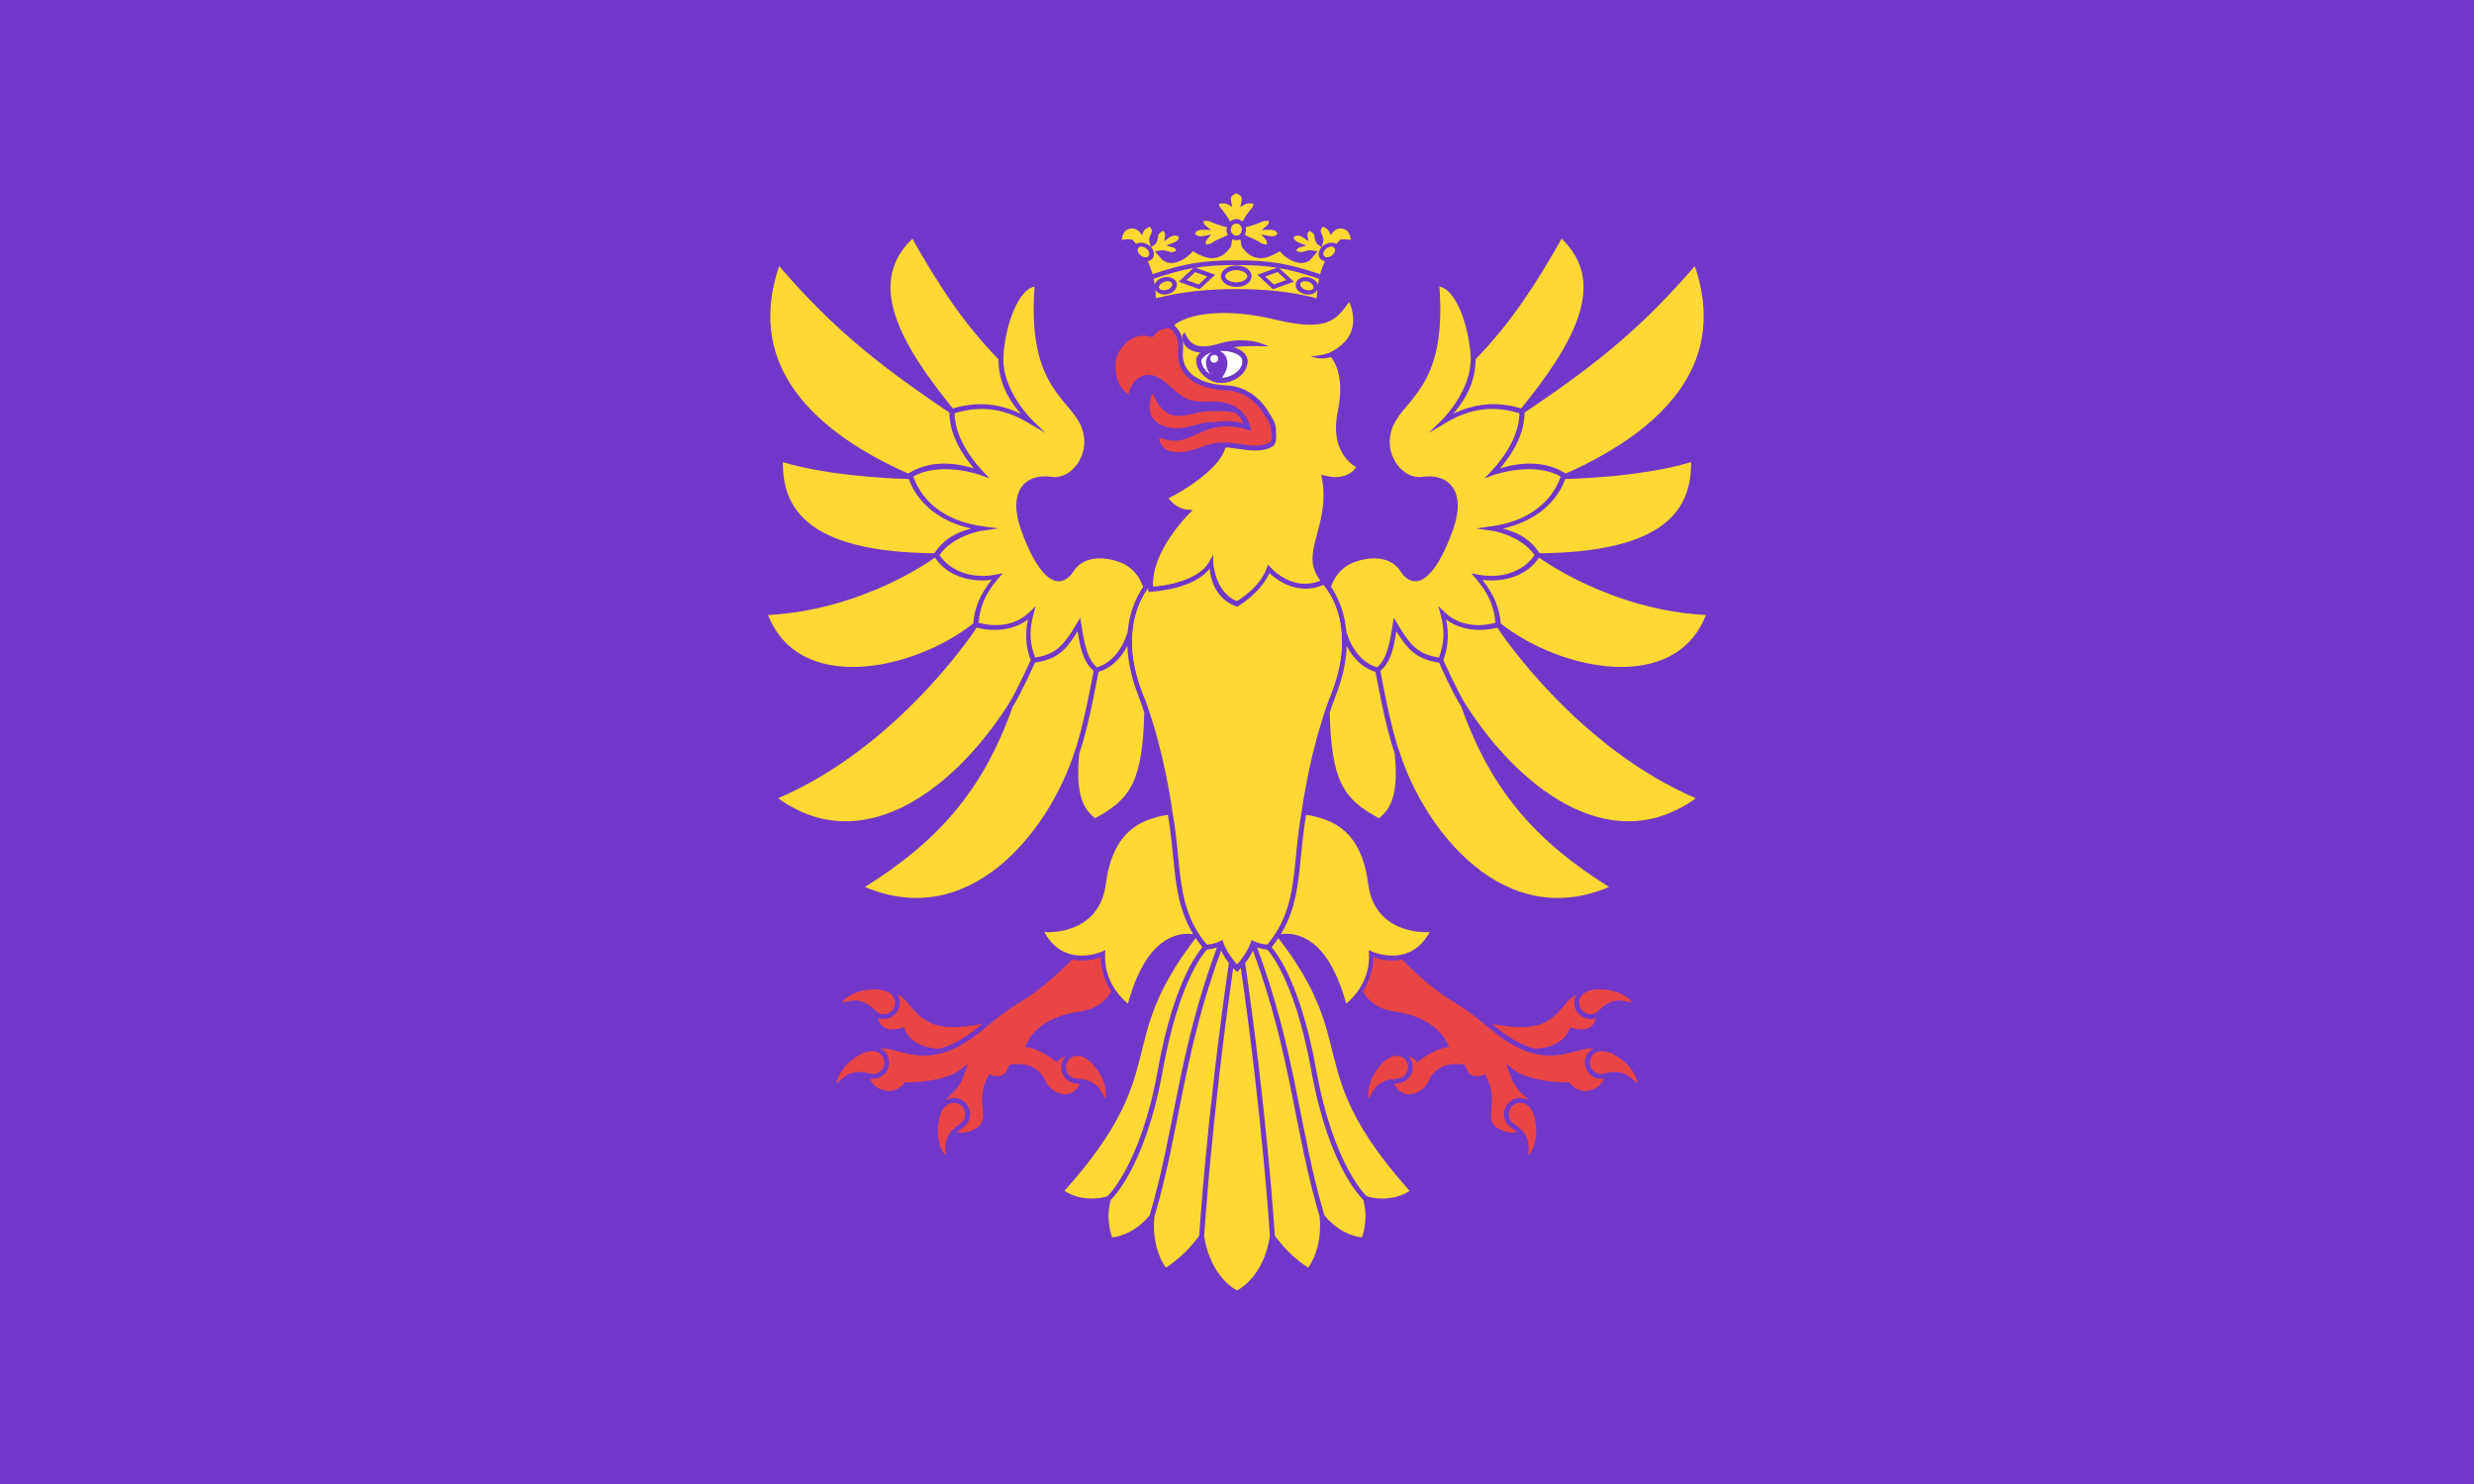 <?xml version="1.0" encoding="UTF-8" standalone="no"?>
<!-- Created with Inkscape (http://www.inkscape.org/) -->

<svg
   width="500mm"
   height="300mm"
   viewBox="0 0 500 300"
   version="1.1"
   id="svg1"
   xml:space="preserve"
   xmlns:inkscape="http://www.inkscape.org/namespaces/inkscape"
   xmlns:sodipodi="http://sodipodi.sourceforge.net/DTD/sodipodi-0.dtd"
   xmlns="http://www.w3.org/2000/svg"
   xmlns:svg="http://www.w3.org/2000/svg"><sodipodi:namedview
     id="namedview1"
     pagecolor="#ffffff"
     bordercolor="#000000"
     borderopacity="0.25"
     inkscape:showpageshadow="2"
     inkscape:pageopacity="0.0"
     inkscape:pagecheckerboard="0"
     inkscape:deskcolor="#d1d1d1"
     inkscape:document-units="mm"
     inkscape:zoom="2.0107307"
     inkscape:cx="953.6334"
     inkscape:cy="740.5268"
     inkscape:window-width="1920"
     inkscape:window-height="1002"
     inkscape:window-x="-7"
     inkscape:window-y="-7"
     inkscape:window-maximized="1"
     inkscape:current-layer="g12" /><defs
     id="defs1" /><g
     inkscape:label="Layer 1"
     inkscape:groupmode="layer"
     id="g12"
     transform="translate(-55.083,-123.346)"><rect
   style="fill:#7137c8;stroke-width:0.7;paint-order:stroke fill markers"
   id="rect1"
   width="500"
   height="300"
   x="55.083"
   y="123.346" />&#10;&#10;&#10;<g
   id="g83"
   transform="translate(1.5266113e-5,2.612)"><path
     id="path8049-7"
     style="fill:#e94545;stroke:none;stroke-width:1.001"
     d="m 277.795,310.129 c -1.302,0.048 -2.929,1.151 -3.838,2.198 -8.6e-4,8.5e-4 -0.528,0.605 -1.378,1.508 0.19,0.022 0.381,0.05 0.567,0.059 2.529,0.132 4.582,-0.778 4.582,-0.778 l 0.744,-0.333 -0.037,0.81 c -0.126,2.765 0.699,4.966 1.689,6.619 0.675,-1.653 0.921,-3.696 0.586,-6.119 -0.225,-1.631 -0.677,-2.648 -1.189,-3.226 -0.512,-0.578 -1.074,-0.763 -1.725,-0.739 z m -0.259,4.098 c -0.675,0.257 -2.216,0.78 -4.441,0.665 -0.438,-0.023 -0.892,-0.09 -1.352,-0.18 -2.336,2.393 -6.256,6.076 -10.478,8.603 -2.164,1.295 -3.802,2.543 -5.281,3.739 l -0.083,0.068 c -2.945,2.388 -5.233,4.566 -9.265,6.13 -0.555,0.215 -1.085,0.37 -1.597,0.501 -0.053,0.013 -0.095,0.002 -0.148,0.015 -2.584,0.625 -4.806,0.348 -6.733,-0.104 -1.966,-0.461 -3.649,-1.054 -5.162,-1.047 -0.022,9e-5 -0.042,0.003 -0.064,0.004 0.426,0.203 0.792,0.481 1.079,0.822 1.102,1.307 1.045,3.392 -0.461,4.645 -0.744,0.619 -1.531,0.776 -2.239,0.723 -0.143,-0.011 -0.282,-0.031 -0.421,-0.052 0.318,0.789 0.807,1.449 1.462,1.811 1.811,1.001 3.109,0.761 4.025,0.31 0.916,-0.451 1.397,-1.127 1.397,-1.127 l 0.152,-0.214 0.267,0.004 c 0,0 1.923,0.037 4.297,-0.29 2.374,-0.327 5.175,-1.042 6.854,-2.412 l 1.341,-1.095 -0.548,1.641 c -0.728,2.178 -1.42,3.174 -2.184,3.958 -0.584,0.599 -1.172,1.067 -1.89,1.922 0.554,-0.363 1.155,-0.554 1.75,-0.566 0.054,-0.001 0.107,-0.001 0.161,5.2e-4 1.712,0.051 3.232,1.483 3.165,3.439 -0.033,0.965 -0.44,1.656 -0.951,2.147 -0.511,0.491 -1.095,0.828 -1.605,1.274 -0.035,0.031 -0.068,0.067 -0.103,0.099 0.914,0.157 1.948,0.067 3.059,-0.402 1.168,-0.493 1.689,-1.032 1.958,-1.652 0.269,-0.619 0.281,-1.387 0.22,-2.315 -0.123,-1.857 -0.511,-4.315 1.093,-7.023 l 0.23,-0.39 0.413,0.191 c 0,0 0.656,0.291 1.408,0.219 0.752,-0.072 1.578,-0.415 2.115,-2.022 l 0.093,-0.275 0.284,-0.056 c 0,0 1.251,-0.253 2.725,-0.002 1.475,0.25 3.252,1.051 4.147,3.091 0.747,1.703 2.337,2.813 3.833,2.918 1.264,0.088 2.485,-0.467 3.262,-2.094 -0.442,-0.051 -0.887,-0.097 -1.34,-0.209 -0.689,-0.17 -1.388,-0.565 -1.9,-1.385 -0.874,-1.397 -0.579,-3.025 0.402,-4.044 -0.536,0.187 -1.076,0.5 -1.568,0.95 l -0.324,0.297 -0.336,-0.28 c 0,0 -2.784,-2.259 -5.377,-2.69 l -0.656,-0.111 0.287,-0.598 c 1.848,-3.861 6.018,-5.889 10.908,-6.579 2.498,-0.352 4.519,-1.504 5.829,-3.362 0.153,-0.217 0.294,-0.446 0.427,-0.683 -1.112,-1.779 -2.097,-4.101 -2.138,-6.921 z m -42.312,7.557 c -0.07,0.014 -0.132,0.017 -0.207,0.035 -0.759,0.189 -1.425,0.803 -1.877,1.643 -0.321,0.596 -0.518,1.296 -0.576,1.983 0.391,0.243 0.775,0.362 1.417,0.256 1.418,-0.233 2.131,-1.455 1.934,-2.618 -0.077,-0.453 -0.296,-0.909 -0.691,-1.299 z m 1.273,0.043 c 0.205,0.345 0.343,0.713 0.407,1.09 0.285,1.684 -0.825,3.451 -2.76,3.769 -0.585,0.096 -1.089,0.023 -1.531,-0.131 0.137,0.794 0.495,1.463 1.138,1.868 0.721,0.454 1.854,0.627 3.579,0.128 l 0.481,-0.139 0.141,0.479 c 0,0 0.234,0.839 1.224,1.779 0.981,0.932 2.691,1.928 5.689,2.092 0.463,-0.12 0.927,-0.258 1.409,-0.444 3.129,-1.214 5.143,-2.804 7.38,-4.647 -0.927,0.197 -2.033,0.397 -3.209,0.531 -2.369,0.271 -5.018,0.295 -7.089,-0.575 -2.361,-0.991 -3.656,-2.785 -4.777,-4.103 -0.56,-0.659 -1.078,-1.197 -1.621,-1.5 -0.149,-0.083 -0.302,-0.146 -0.459,-0.197 z m -4.934,11.411 c -0.095,0.098 -0.189,0.197 -0.275,0.316 -0.434,0.597 -0.719,1.46 -0.8,2.387 -0.051,0.579 -0.012,1.172 0.095,1.74 0.29,0.06 0.559,0.113 0.803,0.131 0.541,0.041 0.961,-0.026 1.522,-0.494 1.104,-0.918 1.097,-2.332 0.335,-3.235 -0.371,-0.44 -0.93,-0.777 -1.681,-0.845 z m 41.097,0.964 c -0.389,0.035 -0.737,0.158 -1.031,0.339 -1.006,0.62 -1.456,1.962 -0.695,3.178 0.387,0.619 0.764,0.813 1.291,0.943 0.402,0.099 0.914,0.143 1.471,0.219 0.004,-0.013 0.009,-0.023 0.013,-0.037 0.391,-1.337 0.404,-2.37 0.205,-3.11 -0.199,-0.741 -0.592,-1.199 -1.1,-1.47 -0.048,-0.026 -0.103,-0.041 -0.153,-0.062 z m -24.717,9.495 c -1.1,-0.033 -2.37,0.71 -2.97,2.997 0.179,0.611 0.529,1.2 1.035,1.701 0.387,0.383 0.863,0.699 1.397,0.933 0.17,-0.193 0.344,-0.371 0.52,-0.525 0.596,-0.521 1.179,-0.866 1.569,-1.241 0.391,-0.375 0.621,-0.732 0.645,-1.461 0.049,-1.433 -1.013,-2.369 -2.196,-2.405 z" /><path
     id="path36"
     style="color:#000000;fill:#e94545;fill-opacity:1;stroke:none;stroke-width:1.001;-inkscape-stroke:none"
     d="m 231.853,320.737 c -2.817,0.012 -4.684,0.927 -5.863,1.825 -0.569,0.433 -0.528,0.522 -0.791,0.843 1.129,-0.223 2.322,-0.506 3.101,-0.408 1.141,0.144 1.962,0.586 2.591,1.067 0.629,0.481 1.083,0.983 1.528,1.292 0.445,0.309 0.841,0.463 1.563,0.345 1.418,-0.233 2.131,-1.455 1.934,-2.618 -0.197,-1.163 -1.292,-2.358 -4.062,-2.346 z m -0.65,12.489 c -0.727,0.018 -1.611,0.274 -2.653,0.892 -2.422,1.436 -3.565,3.168 -4.125,4.539 -0.27,0.661 -0.189,0.717 -0.253,1.127 0.859,-0.763 1.744,-1.611 2.465,-1.92 1.056,-0.453 1.989,-0.488 2.775,-0.392 0.786,0.096 1.433,0.3 1.974,0.341 0.541,0.041 0.961,-0.026 1.522,-0.494 1.104,-0.918 1.097,-2.332 0.335,-3.235 -0.428,-0.508 -1.106,-0.881 -2.041,-0.858 z m 41.797,0.967 c -0.528,-0.025 -0.993,0.116 -1.37,0.349 -1.006,0.62 -1.456,1.962 -0.695,3.178 0.387,0.619 0.764,0.813 1.291,0.943 0.526,0.13 1.205,0.138 1.982,0.292 0.777,0.154 1.652,0.477 2.513,1.237 0.589,0.519 1.163,1.6 1.74,2.593 0.068,-0.409 0.162,-0.437 0.113,-1.149 -0.102,-1.477 -0.646,-3.479 -2.496,-5.598 -1.137,-1.302 -2.197,-1.803 -3.078,-1.844 z m -25.056,9.505 c -1.182,-0.035 -2.57,0.801 -3.102,3.513 -0.54,2.758 -0.007,4.763 0.645,6.093 0.315,0.641 0.41,0.618 0.674,0.939 0.002,-1.148 -0.043,-2.37 0.207,-3.113 0.365,-1.087 0.961,-1.804 1.556,-2.325 0.596,-0.521 1.179,-0.866 1.569,-1.241 0.391,-0.375 0.621,-0.732 0.645,-1.461 0.049,-1.433 -1.013,-2.369 -2.196,-2.405 z" /><path
     id="path44"
     style="color:#000000;fill:#ffd833;stroke-width:1.001;-inkscape-stroke:none"
     d="m 239.472,168.99 c -4.678,4.506 -5.313,9.69 -3.456,15.481 1.896,5.912 6.388,12.362 11.641,18.838 4.851,-1.471 9.282,-1.047 13.745,1.083 -1.605,-1.84 -4.566,-5.653 -4.537,-11.037 -7.349,-7.571 -12.312,-15.404 -17.394,-24.364 z m -26.92,5.534 c -3.107,9.153 -2.082,17.133 2.412,24.052 4.592,7.069 12.773,13.046 23.664,17.886 l 0.093,-0.058 c 5.224,-3.276 11.253,-1.583 13.211,-0.963 -2.555,-2.993 -5.005,-7.063 -4.955,-11.291 -15.819,-10.599 -24.347,-17.981 -34.426,-29.625 z m 51.623,4.116 c -0.711,0.18 -1.399,0.559 -2.048,1.262 -0.817,0.884 -1.559,2.145 -2.178,3.604 -1.236,2.916 -1.985,6.616 -2.091,9.653 0,1.8e-4 0,3.5e-4 0,5.2e-4 -0.135,6.512 5.601,12.242 5.601,12.242 l 2.92,2.875 -3.53,-2.09 c -4.931,-2.922 -9.534,-3.516 -14.834,-1.918 0.003,4.284 2.876,8.742 5.61,11.634 l 1.457,1.541 -1.994,-0.728 c 0,0 -7.889,-2.768 -13.429,0.347 1.891,5.424 6.92,9.05 13.67,10.009 l 3.471,0.493 -3.469,0.498 c 0,0 -5.617,0.911 -8.383,4.889 2.359,3.476 6.952,4.832 11.384,3.948 l 1.424,-0.284 -0.946,1.1 c -2.768,3.218 -3.691,5.823 -3.955,8.917 0.685,0.201 6.221,1.748 10.237,-2.11 l 1.311,-1.258 -0.48,1.75 c -0.98,3.584 -0.591,6.105 0.354,8.642 2.015,-0.309 3.467,-0.889 4.677,-1.907 1.305,-1.099 2.409,-2.706 3.734,-4.956 l 0.707,-1.202 0.22,1.376 c 0.266,1.672 0.559,3.532 1.065,5.151 0.475,1.521 1.162,2.761 2.089,3.513 2.559,-0.728 4.995,-3.112 6.222,-7.207 0.324,-3.646 1.527,-6.653 3.116,-9.039 -0.516,-1.47 -1.539,-3.332 -3.625,-4.503 -1.073,-0.602 -3.111,-1.272 -5.137,-1.269 -2.026,0.003 -4.005,0.629 -5.263,2.561 -0.815,1.25 -1.753,1.957 -2.782,2.053 -1.028,0.096 -2.013,-0.423 -2.912,-1.289 -1.8,-1.732 -3.446,-4.952 -4.875,-8.872 -1.447,-3.969 -1.309,-6.898 -0.044,-8.775 1.265,-1.877 3.601,-2.549 6.145,-2.16 4.334,0.663 8.812,-5.567 5.386,-11.349 -1.467,-2.477 -4.094,-4.582 -6.148,-8.5 -1.999,-3.813 -3.369,-9.392 -2.676,-18.642 z m -50.863,35.529 c -0.085,6.213 2.271,10.645 7.162,13.641 5.063,3.101 12.849,4.647 23.222,4.767 l 0.226,0.003 c 2.231,-3.452 5.536,-4.518 7.456,-4.986 -6.062,-1.359 -10.765,-4.852 -12.645,-10.057 l -0.006,0.029 c 0,0 -14.918,-0.25 -25.415,-3.397 z m 30.719,19.278 -0.039,0.029 c 0,0 -14.272,10.592 -33.696,11.581 1.56,3.899 4.03,6.571 7.112,8.233 3.247,1.751 7.158,2.416 11.275,2.241 8.164,-0.346 17.108,-4.011 23.097,-8.757 0.235,-3.06 1.328,-5.79 3.7,-8.821 -4.471,0.564 -9.029,-0.855 -11.449,-4.507 z m 42.443,7.222 c -1.122,1.88 -1.994,4.126 -2.37,6.776 l 0.186,0.041 c -0.091,0.407 -0.212,0.78 -0.325,1.162 -0.286,3.491 0.251,7.585 2.08,12.277 0.128,0.328 0.237,0.662 0.354,0.994 l 0.221,-20.341 c -1.5e-4,-0.003 -0.033,-0.366 -0.146,-0.908 z m -23.651,5.3 c -4.237,3.151 -9.387,1.908 -10.345,1.642 -1.041,1.58 -16.267,24.235 -40.131,34.498 8.187,5.899 16.72,5.784 24.751,1.967 8.255,-3.923 15.921,-11.766 21.749,-20.895 l 0.023,0.011 -0.021,-0.013 c 1.58,-2.443 4.449,-8.797 4.537,-8.992 -0.92,-2.406 -1.193,-5.022 -0.562,-8.217 z m 10.056,2.375 c -1.065,1.719 -2.073,3.153 -3.277,4.167 -1.393,1.173 -3.094,1.849 -5.345,2.169 -0.136,0.302 -2.837,6.336 -4.53,8.978 -6.014,16.971 -15.119,27.18 -29.844,36.384 10.608,4.463 19.782,1.73 27.042,-4.128 7.457,-6.017 12.83,-15.31 15.321,-23.197 l 0.172,0.035 -0.163,-0.06 c 1.758,-4.703 3.781,-15.96 3.849,-16.341 -1.138,-0.946 -1.883,-2.348 -2.379,-3.937 -0.413,-1.323 -0.621,-2.721 -0.845,-4.071 z m 10.044,2.954 c -1.437,2.81 -3.546,4.602 -5.84,5.269 -0.079,0.447 -2.023,11.417 -3.861,16.392 -0.48,4.666 -0.154,7.581 0.541,9.531 0.641,1.798 1.594,2.778 2.619,3.666 3.581,-1.931 6.024,-3.796 7.592,-7.006 1.504,-3.079 2.224,-7.562 2.364,-14.425 -0.382,-1.148 -0.78,-2.296 -1.225,-3.436 -1.427,-3.661 -2.084,-6.993 -2.19,-9.99 z" /><path
     id="path4669-5"
     style="fill:#e94545;stroke:none;stroke-width:1.001"
     d="m 332.384,310.129 c -0.651,-0.024 -1.214,0.161 -1.726,0.739 -0.512,0.578 -0.963,1.595 -1.189,3.226 -0.335,2.423 -0.09,4.466 0.586,6.119 0.989,-1.653 1.815,-3.854 1.689,-6.619 l -0.037,-0.81 0.744,0.333 c 0,0 2.052,0.91 4.582,0.778 0.186,-0.01 0.378,-0.037 0.568,-0.059 -0.85,-0.903 -1.377,-1.507 -1.378,-1.508 -0.909,-1.047 -2.536,-2.15 -3.838,-2.198 z m 0.26,4.098 c -0.04,2.82 -1.027,5.142 -2.139,6.922 0.133,0.237 0.274,0.466 0.427,0.683 1.309,1.859 3.331,3.01 5.829,3.362 4.89,0.69 9.06,2.718 10.908,6.579 l 0.287,0.598 -0.656,0.111 c -2.593,0.431 -5.377,2.69 -5.377,2.69 l -0.337,0.28 -0.324,-0.297 c -0.492,-0.45 -1.033,-0.763 -1.569,-0.95 0.981,1.019 1.276,2.647 0.402,4.044 -0.513,0.819 -1.211,1.215 -1.9,1.385 -0.453,0.112 -0.898,0.158 -1.34,0.209 0.776,1.628 1.998,2.183 3.262,2.094 1.496,-0.104 3.087,-1.214 3.834,-2.918 0.895,-2.04 2.672,-2.841 4.147,-3.091 1.475,-0.25 2.725,0.002 2.725,0.002 l 0.285,0.056 0.093,0.275 c 0.537,1.607 1.363,1.95 2.115,2.022 0.752,0.072 1.408,-0.219 1.408,-0.219 l 0.413,-0.191 0.23,0.39 c 1.604,2.708 1.217,5.166 1.093,7.023 -0.062,0.929 -0.05,1.696 0.22,2.315 0.269,0.619 0.79,1.159 1.958,1.652 1.111,0.469 2.146,0.559 3.059,0.402 -0.035,-0.032 -0.067,-0.068 -0.103,-0.099 -0.51,-0.446 -1.094,-0.783 -1.605,-1.274 -0.511,-0.491 -0.918,-1.181 -0.951,-2.147 -0.067,-1.955 1.454,-3.387 3.165,-3.439 0.053,-0.002 0.107,-0.002 0.161,-5.2e-4 0.595,0.013 1.195,0.203 1.749,0.566 -0.718,-0.854 -1.306,-1.322 -1.889,-1.921 -0.764,-0.784 -1.456,-1.78 -2.184,-3.958 l -0.547,-1.641 1.341,1.095 c 1.679,1.37 4.481,2.085 6.854,2.412 2.374,0.327 4.297,0.29 4.297,0.29 l 0.267,-0.004 0.152,0.214 c 0,0 0.482,0.676 1.398,1.127 0.916,0.451 2.214,0.691 4.025,-0.31 0.655,-0.362 1.145,-1.022 1.463,-1.811 -0.139,0.021 -0.278,0.041 -0.421,0.052 -0.708,0.053 -1.495,-0.104 -2.239,-0.723 -1.506,-1.253 -1.564,-3.338 -0.462,-4.645 0.287,-0.34 0.653,-0.618 1.079,-0.822 -0.022,-6.8e-4 -0.042,-0.004 -0.064,-0.004 -1.513,-0.007 -3.195,0.586 -5.161,1.047 -1.927,0.452 -4.149,0.729 -6.733,0.104 -0.053,-0.013 -0.095,-0.001 -0.148,-0.015 -0.512,-0.131 -1.043,-0.286 -1.597,-0.501 -4.031,-1.564 -6.319,-3.742 -9.265,-6.13 h -5.1e-4 l -0.082,-0.068 c -1.479,-1.196 -3.117,-2.444 -5.281,-3.739 -4.222,-2.527 -8.142,-6.209 -10.478,-8.603 -0.46,0.09 -0.914,0.157 -1.351,0.18 -2.225,0.116 -3.766,-0.408 -4.441,-0.665 z m 42.311,7.557 c -0.395,0.389 -0.614,0.845 -0.691,1.299 -0.197,1.163 0.516,2.386 1.934,2.618 0.642,0.105 1.026,-0.013 1.417,-0.256 -0.058,-0.687 -0.255,-1.387 -0.576,-1.983 -0.452,-0.84 -1.119,-1.454 -1.878,-1.643 -0.074,-0.018 -0.136,-0.022 -0.206,-0.035 z m -1.273,0.043 c -0.157,0.052 -0.31,0.115 -0.459,0.198 -0.543,0.303 -1.061,0.841 -1.622,1.5 -1.121,1.319 -2.416,3.112 -4.777,4.103 -2.071,0.87 -4.72,0.845 -7.089,0.575 -1.176,-0.134 -2.282,-0.334 -3.209,-0.531 2.236,1.844 4.25,3.433 7.379,4.647 0.481,0.187 0.947,0.325 1.409,0.444 2.998,-0.164 4.708,-1.16 5.689,-2.092 0.99,-0.94 1.224,-1.779 1.224,-1.779 l 0.141,-0.479 0.48,0.139 c 1.725,0.499 2.859,0.326 3.58,-0.128 0.643,-0.405 1.001,-1.074 1.138,-1.868 -0.443,0.155 -0.946,0.227 -1.531,0.131 -1.935,-0.318 -3.045,-2.085 -2.76,-3.769 0.064,-0.378 0.202,-0.746 0.407,-1.091 z m 4.934,11.412 c -0.75,0.068 -1.31,0.405 -1.681,0.845 -0.761,0.903 -0.769,2.317 0.335,3.235 0.561,0.467 0.981,0.534 1.522,0.494 0.244,-0.018 0.513,-0.071 0.803,-0.131 0.107,-0.568 0.146,-1.161 0.096,-1.74 -0.081,-0.927 -0.366,-1.79 -0.8,-2.387 -0.086,-0.118 -0.18,-0.218 -0.275,-0.316 z m -41.097,0.964 c -0.051,0.022 -0.106,0.037 -0.153,0.062 -0.508,0.271 -0.901,0.729 -1.1,1.47 -0.199,0.741 -0.187,1.774 0.204,3.11 0.004,0.013 0.009,0.024 0.013,0.037 0.556,-0.076 1.068,-0.12 1.471,-0.219 0.526,-0.13 0.904,-0.325 1.291,-0.943 0.761,-1.216 0.31,-2.558 -0.696,-3.178 -0.294,-0.181 -0.642,-0.304 -1.03,-0.339 z m 24.716,9.495 c -1.182,0.035 -2.244,0.972 -2.195,2.405 0.025,0.729 0.254,1.086 0.645,1.461 0.391,0.375 0.974,0.72 1.57,1.241 0.176,0.154 0.35,0.332 0.52,0.525 0.534,-0.234 1.009,-0.55 1.396,-0.933 0.506,-0.501 0.855,-1.09 1.035,-1.702 -0.6,-2.286 -1.87,-3.029 -2.97,-2.996 z" /><path
     id="path46"
     style="color:#000000;fill:#e94545;fill-opacity:1;stroke:none;stroke-width:1.001;-inkscape-stroke:none"
     d="m 378.326,320.737 c -2.771,-0.012 -3.865,1.182 -4.062,2.346 -0.197,1.163 0.516,2.386 1.934,2.618 0.721,0.118 1.117,-0.036 1.563,-0.345 0.445,-0.309 0.899,-0.811 1.528,-1.292 0.629,-0.481 1.451,-0.922 2.591,-1.067 0.779,-0.099 1.972,0.184 3.101,0.408 -0.263,-0.321 -0.223,-0.41 -0.791,-0.843 -1.179,-0.899 -3.046,-1.813 -5.864,-1.825 z m 0.651,12.489 c -0.935,-0.022 -1.613,0.35 -2.041,0.858 -0.761,0.903 -0.769,2.317 0.335,3.235 0.561,0.467 0.981,0.534 1.522,0.494 0.541,-0.041 1.188,-0.244 1.974,-0.341 0.786,-0.096 1.719,-0.061 2.775,0.392 0.722,0.309 1.606,1.157 2.465,1.92 -0.064,-0.41 0.016,-0.466 -0.253,-1.127 -0.559,-1.371 -1.704,-3.103 -4.125,-4.539 -1.042,-0.618 -1.925,-0.874 -2.652,-0.892 z m -41.797,0.967 c -0.881,0.041 -1.941,0.542 -3.078,1.844 -1.85,2.119 -2.394,4.121 -2.496,5.598 -0.049,0.712 0.045,0.74 0.113,1.149 0.577,-0.993 1.151,-2.074 1.74,-2.593 0.861,-0.759 1.736,-1.083 2.514,-1.237 0.777,-0.154 1.455,-0.162 1.981,-0.292 0.526,-0.13 0.904,-0.325 1.291,-0.943 0.761,-1.216 0.31,-2.558 -0.696,-3.178 -0.377,-0.233 -0.841,-0.373 -1.369,-0.349 z m 25.055,9.505 c -1.182,0.035 -2.244,0.972 -2.195,2.405 0.025,0.729 0.254,1.086 0.645,1.461 0.391,0.375 0.974,0.72 1.57,1.241 0.596,0.521 1.191,1.238 1.556,2.325 0.25,0.743 0.205,1.965 0.207,3.113 0.264,-0.321 0.36,-0.298 0.674,-0.939 0.652,-1.33 1.185,-3.335 0.645,-6.093 -0.531,-2.712 -1.92,-3.548 -3.102,-3.513 z" /><path
     id="path54"
     style="color:#000000;fill:#ffd833;stroke-width:1.001;-inkscape-stroke:none"
     d="m 370.693,168.99 c -5.082,8.96 -10.045,16.793 -17.394,24.364 0.029,5.384 -2.932,9.198 -4.537,11.037 4.463,-2.13 8.895,-2.554 13.745,-1.083 5.253,-6.476 9.745,-12.926 11.641,-18.838 1.857,-5.791 1.222,-10.975 -3.456,-15.481 z m 26.92,5.534 c -10.079,11.644 -18.607,19.026 -34.426,29.625 0.05,4.228 -2.4,8.298 -4.955,11.291 1.958,-0.62 7.987,-2.313 13.211,0.963 l 0.093,0.058 c 10.891,-4.839 19.073,-10.817 23.664,-17.886 4.494,-6.919 5.52,-14.899 2.412,-24.052 z m -51.623,4.116 c 0.693,9.25 -0.677,14.829 -2.676,18.642 -2.054,3.918 -4.681,6.022 -6.148,8.5 -3.425,5.782 1.052,12.012 5.386,11.349 2.544,-0.389 4.88,0.283 6.145,2.16 1.265,1.877 1.403,4.806 -0.044,8.775 -1.429,3.92 -3.075,7.14 -4.875,8.872 -0.9,0.866 -1.884,1.385 -2.912,1.289 -1.028,-0.096 -1.967,-0.803 -2.782,-2.053 -1.259,-1.932 -3.237,-2.558 -5.263,-2.561 -2.026,-0.003 -4.064,0.667 -5.137,1.269 -2.062,1.157 -3.086,2.991 -3.608,4.452 1.605,2.403 2.799,5.468 3.117,9.152 1.233,4.057 3.659,6.42 6.205,7.144 0.927,-0.752 1.614,-1.992 2.088,-3.513 0.505,-1.619 0.799,-3.479 1.065,-5.151 l 0.22,-1.376 0.707,1.202 c 1.325,2.25 2.429,3.857 3.734,4.956 1.209,1.018 2.662,1.598 4.677,1.907 0.945,-2.537 1.334,-5.059 0.354,-8.642 l -0.48,-1.75 1.312,1.258 c 4.016,3.858 9.551,2.311 10.236,2.11 -0.264,-3.094 -1.188,-5.699 -3.955,-8.917 l -0.946,-1.1 1.424,0.284 c 4.433,0.884 9.025,-0.472 11.384,-3.948 -2.766,-3.977 -8.383,-4.889 -8.383,-4.889 l -3.469,-0.498 3.471,-0.493 c 6.75,-0.958 11.779,-4.584 13.67,-10.009 -5.54,-3.115 -13.429,-0.347 -13.429,-0.347 l -1.994,0.728 1.457,-1.541 c 2.734,-2.892 5.607,-7.35 5.61,-11.634 -5.3,-1.598 -9.903,-1.004 -14.834,1.918 l -3.53,2.09 2.92,-2.875 c 0,0 5.736,-5.73 5.601,-12.242 v -5.2e-4 c -0.107,-3.037 -0.855,-6.737 -2.091,-9.653 -0.619,-1.459 -1.361,-2.72 -2.178,-3.604 -0.649,-0.703 -1.337,-1.082 -2.048,-1.262 z m 50.863,35.529 c -10.497,3.147 -25.415,3.397 -25.415,3.397 l -0.006,-0.029 c -1.88,5.205 -6.583,8.698 -12.645,10.057 1.921,0.469 5.225,1.535 7.456,4.986 l 0.226,-0.003 c 10.372,-0.119 18.159,-1.665 23.222,-4.767 4.892,-2.996 7.247,-7.428 7.162,-13.641 z m -30.719,19.278 c -2.42,3.652 -6.978,5.071 -11.449,4.507 2.372,3.031 3.465,5.76 3.7,8.821 5.989,4.745 14.933,8.411 23.097,8.757 4.117,0.174 8.027,-0.49 11.275,-2.241 3.082,-1.662 5.552,-4.334 7.112,-8.233 -19.423,-0.989 -33.696,-11.581 -33.696,-11.581 z m -42.429,7.164 c -0.123,0.574 -0.16,0.963 -0.16,0.966 l 0.222,20.376 c 0.127,-0.342 0.234,-0.689 0.366,-1.029 1.819,-4.665 2.359,-8.737 2.084,-12.215 -0.12,-0.4 -0.246,-0.794 -0.342,-1.223 l 0.199,-0.044 c -0.378,-2.663 -1.239,-4.946 -2.37,-6.831 z m 23.638,5.358 c 0.631,3.195 0.358,5.811 -0.562,8.217 0.088,0.195 2.957,6.549 4.537,8.992 l -0.02,0.012 0.021,-0.01 c 5.828,9.13 13.494,16.972 21.749,20.895 8.031,3.817 16.564,3.931 24.751,-1.967 -23.865,-10.263 -39.09,-32.918 -40.131,-34.498 -0.957,0.265 -6.108,1.508 -10.345,-1.642 z m -10.056,2.375 c -0.224,1.35 -0.432,2.747 -0.845,4.071 -0.496,1.588 -1.241,2.99 -2.379,3.937 0.068,0.38 2.091,11.637 3.849,16.341 l -0.163,0.06 0.172,-0.035 c 2.491,7.887 7.865,17.18 15.322,23.197 7.26,5.858 16.433,8.591 27.042,4.128 -14.725,-9.204 -23.83,-19.412 -29.844,-36.384 -1.694,-2.642 -4.395,-8.676 -4.53,-8.978 -2.251,-0.32 -3.952,-0.996 -5.345,-2.169 -1.204,-1.014 -2.211,-2.448 -3.277,-4.167 z m -10.03,2.98 c -0.108,2.99 -0.766,6.314 -2.189,9.964 -0.447,1.146 -0.849,2.306 -1.238,3.461 0.141,6.848 0.861,11.325 2.363,14.4 1.568,3.21 4.011,5.076 7.592,7.006 1.025,-0.888 1.978,-1.868 2.619,-3.666 0.695,-1.949 1.02,-4.865 0.541,-9.531 -1.838,-4.975 -3.782,-15.945 -3.861,-16.392 -2.287,-0.665 -4.39,-2.448 -5.827,-5.243 z" /><path
     id="path56"
     style="color:#000000;fill:#ffd833;stroke:none;stroke-width:1.001;-inkscape-stroke:none"
     d="m 305.09,231.177 c -1.485,0 -2.995,0.236 -4.468,0.619 -1.474,0.383 -2.911,0.913 -4.251,1.503 -1.787,0.786 -3.402,1.679 -4.698,2.469 -1.944,1.185 -3.174,2.139 -3.199,2.158 -0.118,0.129 -0.227,0.28 -0.343,0.414 -0.01,0.314 -0.01,0.627 0.011,0.936 0.422,-0.026 2.076,-0.102 4.446,-0.727 2.652,-0.7 5.566,-2.003 6.803,-4.204 l 0.868,-1.546 0.07,1.769 c 0,0 0.319,5.812 4.705,7.663 0.393,-0.229 4.578,-2.7 6.03,-6.633 l 0.292,-0.792 0.555,0.635 c 0,0 1.163,1.329 3.076,2.306 1.779,0.909 4.158,1.435 6.873,0.371 -0.052,-0.058 -0.098,-0.131 -0.15,-0.188 -0.037,-0.029 -3.424,-2.658 -7.894,-4.627 -0.894,-0.394 -1.831,-0.761 -2.794,-1.076 -0.962,-0.315 -1.95,-0.577 -2.945,-0.76 -0.995,-0.183 -1.996,-0.288 -2.986,-0.288 z m -5.527,4.528 c -1.635,2.019 -4.303,3.174 -6.722,3.812 -2.767,0.73 -5.183,0.842 -5.183,0.842 l -0.463,0.022 -0.059,-0.458 c -0.012,-0.089 -0.016,-0.179 -0.025,-0.268 -0.238,0.341 -0.478,0.678 -0.697,1.049 v 5.2e-4 c -1.031,1.744 -1.838,3.818 -2.242,6.219 v 5.2e-4 c -0.405,2.4 -0.407,5.126 0.17,8.172 v 5.2e-4 c 0.231,1.218 0.555,2.488 0.982,3.809 0.214,0.66 0.454,1.333 0.721,2.019 0.545,1.397 1.047,2.817 1.508,4.231 6.1e-4,0.002 9.5e-4,0.004 0.002,0.006 0.15,0.46 0.27,0.909 0.411,1.367 0.295,0.956 0.598,1.917 0.857,2.852 6.2e-4,0.002 0.001,0.005 0.002,0.007 0.066,0.237 0.114,0.455 0.178,0.689 0.307,1.135 0.602,2.262 0.857,3.33 2.4e-4,0.001 7.9e-4,0.002 0.001,0.003 0.017,0.071 0.029,0.132 0.045,0.203 0.288,1.214 0.546,2.375 0.77,3.455 3e-4,10e-4 7.3e-4,0.003 0.001,0.005 0.044,0.21 0.054,0.312 0.096,0.517 0.411,2.027 0.738,3.819 0.936,5.053 0.218,1.352 0.316,2.122 0.319,2.141 3e-5,2.3e-4 0.004,0.026 0.004,0.026 2.6e-4,10e-4 2.6e-4,0.003 5.1e-4,0.004 1.011,5.562 1.138,10.447 1.843,14.868 0.692,4.343 1.948,8.227 5.097,11.996 0.171,-0.003 1.187,0.002 2.679,-0.675 l 0.542,-0.245 0.151,0.575 c 0,0 0.677,2.098 2.744,4.372 2.068,-2.275 2.746,-4.372 2.746,-4.372 l 0.15,-0.575 0.542,0.245 c 1.492,0.676 2.51,0.672 2.681,0.675 3.149,-3.768 4.403,-7.653 5.095,-11.996 0.705,-4.421 0.834,-9.305 1.844,-14.865 l 5.1e-4,-0.003 5.2e-4,-0.005 c 0,0 0.004,-0.026 0.004,-0.026 0.002,-0.019 0.101,-0.79 0.319,-2.142 0.198,-1.23 0.523,-3.019 0.932,-5.037 0.043,-0.213 0.054,-0.318 0.1,-0.537 0.224,-1.08 0.483,-2.241 0.77,-3.455 0.017,-0.072 0.029,-0.134 0.046,-0.206 0.254,-1.062 0.547,-2.182 0.852,-3.31 0.066,-0.244 0.116,-0.47 0.184,-0.716 0.259,-0.935 0.562,-1.895 0.857,-2.852 0.141,-0.458 0.261,-0.907 0.411,-1.367 0.462,-1.416 0.964,-2.838 1.509,-4.237 0.535,-1.371 0.959,-2.691 1.286,-3.96 v -5.2e-4 c 0.326,-1.269 0.555,-2.487 0.696,-3.654 v -5.2e-4 c 0.353,-2.917 0.161,-5.513 -0.396,-7.783 -0.223,-0.908 -0.505,-1.763 -0.834,-2.566 -0.165,-0.402 -0.341,-0.79 -0.528,-1.165 -0.187,-0.375 -0.384,-0.737 -0.59,-1.086 -0.206,-0.349 -0.421,-0.684 -0.643,-1.007 -0.182,-0.264 -0.388,-0.48 -0.58,-0.727 -3.147,1.36 -5.995,0.691 -8.016,-0.341 -1.526,-0.78 -2.404,-1.584 -2.885,-2.064 -1.913,4.19 -6.354,6.702 -6.354,6.702 l -0.203,0.113 -0.219,-0.083 c -4.502,-1.691 -5.149,-6.09 -5.305,-7.597 z m -8.448,49.752 c -10e-4,1.6e-4 -0.002,3.5e-4 -0.003,5.1e-4 -0.745,0.113 -1.472,0.258 -2.178,0.439 -0.089,0.023 -0.171,0.056 -0.259,0.081 -0.99,0.27 -1.941,0.606 -2.828,1.056 -0.007,0.003 -0.013,0.007 -0.02,0.011 -0.305,0.156 -0.604,0.323 -0.895,0.504 -0.119,0.074 -0.231,0.159 -0.347,0.237 -0.182,0.122 -0.366,0.24 -0.542,0.374 -0.293,0.224 -0.579,0.462 -0.855,0.718 -0.568,0.529 -1.1,1.131 -1.587,1.82 -0.488,0.688 -0.932,1.462 -1.327,2.333 -0.197,0.436 -0.382,0.895 -0.553,1.381 -0.172,0.486 -0.329,0.997 -0.473,1.536 -0.288,1.077 -0.52,2.264 -0.689,3.571 -0.089,0.686 -0.22,1.324 -0.387,1.919 v 5.2e-4 c -0.167,0.595 -0.371,1.146 -0.606,1.656 v 5.2e-4 c -0.234,0.51 -0.5,0.979 -0.79,1.41 v 5.2e-4 c -0.29,0.431 -0.605,0.824 -0.939,1.183 -0.334,0.358 -0.687,0.682 -1.054,0.973 -1.1,0.874 -2.32,1.459 -3.505,1.836 -0.583,0.185 -1.133,0.323 -1.646,0.424 -1.025,0.202 -1.9,0.258 -2.593,0.26 -0.346,10e-4 -0.647,-0.011 -0.898,-0.026 0.492,0.886 1.029,1.618 1.594,2.22 0.565,0.601 1.159,1.071 1.765,1.435 1.211,0.727 2.471,1.025 3.646,1.086 1.265,0.066 2.41,-0.129 3.239,-0.34 0.829,-0.211 1.343,-0.439 1.343,-0.439 l 0.744,-0.333 -0.037,0.81 c -0.034,0.739 -1.4e-4,1.44 0.086,2.102 0.259,1.985 0.993,3.616 1.804,4.879 1.08,1.683 2.297,2.711 2.708,3.044 0.553,-2.015 1.178,-3.801 1.865,-5.363 0.229,-0.521 0.464,-1.016 0.706,-1.488 0.484,-0.943 0.993,-1.787 1.524,-2.534 0.266,-0.373 0.537,-0.722 0.813,-1.047 0.276,-0.325 0.557,-0.626 0.842,-0.903 0.299,-0.29 0.602,-0.555 0.91,-0.797 0.155,-0.122 0.312,-0.222 0.468,-0.332 0.15,-0.106 0.299,-0.222 0.45,-0.317 0.211,-0.133 0.425,-0.241 0.638,-0.353 0.101,-0.053 0.201,-0.117 0.302,-0.165 0.258,-0.124 0.517,-0.224 0.776,-0.319 0.054,-0.02 0.107,-0.047 0.161,-0.065 0.298,-0.103 0.597,-0.183 0.896,-0.25 0.015,-0.003 0.03,-0.009 0.044,-0.012 0.315,-0.068 0.629,-0.115 0.942,-0.144 0.628,-0.058 1.251,-0.039 1.86,0.052 -1.887,-3.099 -2.801,-6.325 -3.346,-9.742 -0.699,-4.384 -0.852,-9.101 -1.77,-14.382 z m 27.948,0 c -0.918,5.281 -1.072,9.998 -1.77,14.382 -0.544,3.416 -1.457,6.642 -3.343,9.742 8.5e-4,-1.2e-4 0.002,1.3e-4 0.003,0 0.609,-0.09 1.229,-0.11 1.857,-0.052 3.4e-4,3e-5 6.9e-4,-3e-5 10e-4,0 0.003,2.7e-4 0.006,0.001 0.009,0.002 0.309,0.029 0.619,0.075 0.929,0.142 0.026,0.006 0.052,0.015 0.077,0.021 0.289,0.065 0.578,0.142 0.867,0.242 0.049,0.017 0.099,0.042 0.148,0.059 0.264,0.096 0.527,0.199 0.789,0.325 0.111,0.053 0.22,0.122 0.33,0.18 0.202,0.107 0.406,0.209 0.606,0.335 0.181,0.113 0.358,0.249 0.536,0.378 0.129,0.092 0.259,0.173 0.386,0.273 0.307,0.242 0.611,0.507 0.909,0.797 0.857,0.831 1.672,1.878 2.434,3.144 0.254,0.422 0.503,0.868 0.745,1.339 v 5.1e-4 c 0.242,0.471 0.478,0.967 0.706,1.487 0.229,0.521 0.451,1.066 0.666,1.637 0.215,0.571 0.423,1.166 0.623,1.786 0.2,0.621 0.392,1.267 0.577,1.938 0.206,-0.167 0.613,-0.508 1.104,-1.017 0.245,-0.255 0.511,-0.551 0.783,-0.889 0.545,-0.677 1.114,-1.519 1.59,-2.523 0.238,-0.502 0.453,-1.044 0.63,-1.626 v -5.2e-4 c 0.177,-0.582 0.316,-1.204 0.402,-1.865 v -5.2e-4 c 0.043,-0.331 0.073,-0.671 0.088,-1.021 0.015,-0.35 0.015,-0.71 -0.002,-1.08 l -0.037,-0.81 0.744,0.333 c 0,0 0.513,0.228 1.343,0.439 0.829,0.211 1.974,0.405 3.239,0.34 1.176,-0.061 2.435,-0.36 3.646,-1.086 0.606,-0.363 1.199,-0.834 1.765,-1.435 0.283,-0.301 0.558,-0.634 0.825,-1.003 0.266,-0.369 0.524,-0.773 0.77,-1.216 -0.251,0.014 -0.552,0.027 -0.899,0.026 -0.347,-10e-4 -0.739,-0.016 -1.173,-0.055 -0.867,-0.079 -1.9,-0.258 -3.066,-0.628 -1.185,-0.377 -2.405,-0.962 -3.505,-1.836 -0.367,-0.291 -0.72,-0.615 -1.054,-0.973 -0.334,-0.358 -0.649,-0.751 -0.939,-1.183 v -5.2e-4 c -0.29,-0.431 -0.555,-0.9 -0.79,-1.41 v -5.2e-4 c -0.234,-0.51 -0.438,-1.061 -0.606,-1.656 v -5.2e-4 c -0.167,-0.595 -0.298,-1.234 -0.387,-1.919 -0.085,-0.654 -0.185,-1.277 -0.3,-1.872 -0.115,-0.595 -0.245,-1.16 -0.389,-1.699 -0.144,-0.539 -0.302,-1.05 -0.473,-1.536 -0.171,-0.486 -0.356,-0.945 -0.553,-1.381 -0.394,-0.871 -0.838,-1.645 -1.326,-2.333 -0.244,-0.344 -0.498,-0.667 -0.763,-0.969 -0.265,-0.303 -0.54,-0.586 -0.824,-0.85 -0.275,-0.256 -0.561,-0.494 -0.855,-0.718 -0.185,-0.141 -0.379,-0.266 -0.572,-0.394 -0.105,-0.071 -0.207,-0.148 -0.315,-0.215 -0.294,-0.182 -0.594,-0.351 -0.902,-0.508 -0.005,-0.002 -0.009,-0.005 -0.013,-0.008 -4.8e-4,-2.4e-4 -0.001,-2.7e-4 -0.002,-5.2e-4 -0.891,-0.452 -1.847,-0.789 -2.841,-1.06 -0.084,-0.023 -0.162,-0.056 -0.247,-0.077 -0.706,-0.181 -1.434,-0.326 -2.18,-0.439 -7.1e-4,-10e-5 -10e-4,-4e-4 -0.002,-5.1e-4 z m -22.326,24.913 -0.02,0.026 c -3.171,4.125 -5.302,7.623 -6.823,10.754 v 5.2e-4 c -0.507,1.044 -0.946,2.046 -1.333,3.018 l -5.2e-4,5.2e-4 c -0.774,1.944 -1.34,3.765 -1.825,5.539 -0.485,1.774 -0.889,3.503 -1.338,5.262 -0.443,1.736 -0.935,3.501 -1.594,5.363 -0.659,1.862 -1.484,3.819 -2.593,5.939 -1.109,2.12 -2.501,4.403 -4.295,6.913 -0.897,1.255 -1.894,2.567 -3.006,3.945 -1.112,1.378 -2.338,2.821 -3.694,4.338 0.444,0.319 0.993,0.613 1.619,0.857 0.626,0.244 1.329,0.438 2.083,0.555 0.422,0.065 0.853,0.108 1.286,0.13 0.404,0.019 0.808,0.015 1.207,-0.006 0.024,-10e-4 0.049,9e-4 0.073,-5.2e-4 3.5e-4,-2e-5 6.9e-4,2e-5 0.001,0 0.849,-0.052 1.672,-0.199 2.406,-0.452 0.187,-0.174 1.7,-1.633 3.701,-5.336 2.134,-3.949 4.72,-10.352 6.48,-20.131 1.775,-9.863 4.086,-16.145 5.967,-19.972 1.375,-2.799 2.53,-4.286 3.06,-4.896 -0.504,-0.61 -0.946,-1.227 -1.36,-1.846 z m 16.705,0.002 c -0.414,0.619 -0.856,1.235 -1.36,1.845 0.53,0.61 1.685,2.098 3.059,4.896 1.88,3.827 4.192,10.109 5.967,19.972 1.76,9.779 4.346,16.181 6.48,20.131 2.001,3.704 3.515,5.163 3.701,5.337 0.003,10e-4 0.006,0.002 0.009,0.003 0.732,0.251 1.551,0.397 2.398,0.449 3.5e-4,2e-5 7e-4,-2e-5 10e-4,0 0.024,0.001 0.048,-7.6e-4 0.071,5.2e-4 0.4,0.022 0.805,0.026 1.21,0.006 0.433,-0.021 0.864,-0.064 1.286,-0.13 1.509,-0.234 2.813,-0.776 3.702,-1.414 -6.78,-7.583 -10.324,-13.325 -12.462,-18.261 -0.855,-1.974 -1.485,-3.819 -2.007,-5.601 -0.261,-0.891 -0.495,-1.766 -0.716,-2.634 -0.898,-3.519 -1.615,-6.913 -3.163,-10.801 l -5.1e-4,-5.2e-4 c -0.216,-0.543 -0.493,-1.122 -0.744,-1.685 -0.199,-0.446 -0.365,-0.873 -0.589,-1.334 -1.521,-3.131 -3.653,-6.628 -6.823,-10.754 z m -12.403,1.879 c -0.916,0.295 -1.677,0.413 -2.043,0.457 -0.255,0.257 -1.43,1.531 -3.058,4.846 -1.832,3.73 -4.119,9.919 -5.881,19.706 -1.777,9.872 -4.396,16.382 -6.584,20.431 -1.983,3.671 -3.573,5.275 -3.867,5.558 -3.2e-4,0.001 -2e-4,0.002 -5.2e-4,0.003 -1.113,3.617 0.021,7.034 0.227,7.623 0.576,-0.06 1.127,-0.176 1.651,-0.331 0.058,-0.017 0.108,-0.044 0.165,-0.062 0.462,-0.147 0.91,-0.314 1.326,-0.512 0.027,-0.013 0.049,-0.029 0.075,-0.041 1.365,-0.663 2.467,-1.54 3.226,-2.259 0.242,-0.229 0.442,-0.437 0.613,-0.621 0.288,-0.316 0.499,-0.574 0.53,-0.614 3.5e-4,-4.6e-4 0.005,-0.006 0.005,-0.006 5.085,-16.995 5.648,-32.651 13.615,-54.178 z m 8.101,0 c 7.967,21.526 8.53,37.181 13.615,54.175 0.027,0.036 0.242,0.3 0.536,0.623 0.17,0.183 0.369,0.39 0.609,0.617 0.002,0.002 0.003,0.003 0.005,0.005 0.515,0.488 1.186,1.05 1.99,1.568 0.395,0.254 0.824,0.497 1.281,0.716 0.009,0.004 0.016,0.009 0.025,0.013 0.42,0.2 0.872,0.37 1.34,0.517 0.054,0.017 0.1,0.043 0.155,0.059 0.524,0.155 1.075,0.271 1.652,0.331 0.206,-0.589 1.339,-4.008 0.225,-7.626 -0.293,-0.282 -1.885,-1.887 -3.869,-5.558 -2.188,-4.05 -4.808,-10.559 -6.584,-20.431 -1.761,-9.787 -4.047,-15.976 -5.879,-19.706 -1.629,-3.315 -2.804,-4.59 -3.058,-4.846 -0.367,-0.044 -1.128,-0.162 -2.043,-0.456 z m -0.842,0.621 c -0.278,0.635 -0.757,1.527 -1.563,2.558 4.487,30.889 5.968,54.68 5.992,55.082 3.6e-4,5.5e-4 0.004,0.006 0.005,0.006 0.035,0.054 0.218,0.312 0.422,0.588 0.233,0.31 0.606,0.759 1.001,1.22 0.119,0.14 0.19,0.239 0.325,0.389 0.561,0.625 1.246,1.327 2.048,2.041 0.018,0.016 0.034,0.032 0.052,0.049 0.352,0.312 0.738,0.624 1.134,0.934 0.082,0.064 0.152,0.128 0.236,0.191 0.479,0.365 0.987,0.723 1.524,1.065 0.403,-0.544 2.832,-3.992 2.331,-10.141 -0.003,-0.042 -4.2e-4,-0.078 -0.004,-0.12 v -5.1e-4 c -5.111,-17.069 -5.68,-32.602 -13.503,-53.861 z m -6.418,10e-4 c -7.823,21.261 -8.391,36.794 -13.503,53.865 -3.2e-4,0.004 -2e-4,0.007 -5.2e-4,0.01 -0.338,3.887 0.497,6.705 1.27,8.405 0.154,0.339 0.306,0.634 0.445,0.884 3.2e-4,5.8e-4 7.1e-4,10e-4 0.001,0.002 0.28,0.5 0.51,0.821 0.611,0.958 0.539,-0.343 1.048,-0.701 1.528,-1.066 0.073,-0.055 0.135,-0.112 0.206,-0.167 0.406,-0.317 0.799,-0.636 1.16,-0.955 0.024,-0.021 0.045,-0.042 0.069,-0.064 0.397,-0.354 0.769,-0.705 1.107,-1.045 0.34,-0.341 0.645,-0.669 0.924,-0.98 0.138,-0.155 0.213,-0.258 0.335,-0.401 0.39,-0.456 0.761,-0.901 0.992,-1.209 0.205,-0.278 0.392,-0.542 0.427,-0.595 0.024,-0.394 1.505,-24.19 5.993,-55.084 -0.806,-1.031 -1.286,-1.923 -1.564,-2.558 z m 2.436,3.569 c -4.402,30.561 -5.86,54.038 -5.87,54.213 v 5.2e-4 c 0.005,0.03 0.012,0.056 0.017,0.085 0.175,1.062 0.406,2.032 0.684,2.909 0.006,0.019 0.013,0.036 0.02,0.056 0.281,0.878 0.603,1.669 0.951,2.376 0.047,0.096 0.098,0.178 0.146,0.27 0.134,0.259 0.268,0.518 0.407,0.754 0.026,0.044 0.053,0.081 0.08,0.125 0.163,0.271 0.328,0.533 0.496,0.775 5.5e-4,7.9e-4 10e-4,0.002 0.002,0.003 0.39,0.561 0.787,1.047 1.173,1.464 1.368,1.481 2.413,1.996 2.671,2.117 0.258,-0.121 1.301,-0.637 2.669,-2.117 0.385,-0.417 0.782,-0.902 1.172,-1.463 4.2e-4,-6.1e-4 6.2e-4,-10e-4 10e-4,-0.002 0.194,-0.28 0.387,-0.579 0.576,-0.899 0.566,-0.96 1.095,-2.102 1.523,-3.454 0.285,-0.902 0.525,-1.897 0.701,-2.994 -0.01,-0.162 -1.468,-23.647 -5.87,-54.216 -0.139,0.149 -0.266,0.295 -0.419,0.446 l -0.352,0.353 -0.354,-0.353 c -0.153,-0.152 -0.281,-0.299 -0.42,-0.448 z" /><path
     id="path23887"
     style="fill:#ffd833;fill-opacity:1;stroke:none;stroke-width:1.001;stroke-linecap:butt;stroke-linejoin:miter;stroke-miterlimit:4;stroke-dasharray:none;stroke-opacity:1"
     d="m 327.74,181.781 c -1.149,1.588 -2.174,3.087 -4.051,3.913 -2.149,0.945 -5.272,0.99 -10.804,-0.337 h -0.002 c -10.766,-2.601 -17.747,-0.999 -20.347,0.979 -0.091,0.216 -1.218,2.921 -1.163,5.915 0.029,1.558 0.385,3.133 1.355,4.426 0.97,1.293 2.564,2.341 5.215,2.807 5.515,0.969 9.196,2.012 11.438,3.524 1.121,0.756 1.886,1.651 2.266,2.7 0.38,1.049 0.372,2.223 0.06,3.516 l -0.083,0.342 -8.697,0.956 c -0.504,2.945 -3.443,5.623 -6.311,7.677 -2.725,1.952 -4.914,3.019 -5.39,3.258 0.432,0.552 1.755,2.13 3.834,2.298 l 1.084,0.086 -0.771,0.765 c 0,0 -2.05,2.04 -3.985,4.98 -1.839,2.795 -3.471,6.378 -3.247,9.692 0.422,-0.026 2.076,-0.102 4.446,-0.727 2.652,-0.7 5.566,-2.003 6.803,-4.204 l 0.868,-1.546 0.07,1.769 c 0,0 0.319,5.812 4.705,7.663 0.393,-0.229 4.578,-2.7 6.03,-6.633 l 0.292,-0.792 0.555,0.635 c 0,0 1.163,1.329 3.076,2.306 1.792,0.916 4.192,1.447 6.933,0.351 -0.958,-1.288 -1.484,-2.598 -1.559,-3.934 -0.086,-1.542 0.269,-3.096 0.706,-4.752 0.873,-3.312 2.091,-7.044 1.184,-11.954 l -0.145,-0.775 0.765,0.201 c 2.497,0.659 4.121,0.11 5.165,-0.575 0.797,-0.523 0.96,-0.889 1.123,-1.141 -0.558,-0.313 -1.401,-0.869 -2.301,-2.09 -1.309,-1.775 -2.346,-4.694 -1.418,-9.097 0.888,-4.213 0.464,-7.04 -0.154,-8.807 -0.446,-1.275 -0.962,-1.963 -1.219,-2.256 -0.83,0.255 -2.436,0.552 -4.144,-0.205 1.552,0.041 3.015,-0.375 3.841,-0.667 l 0.241,-0.124 c 3.887,-1.999 4.654,-4.638 4.556,-6.863 -0.068,-1.546 -0.504,-2.615 -0.819,-3.278 z m -25.676,8.881 c 0.139,1.1e-4 0.278,0.004 0.417,0.01 1.108,0.05 2.179,0.294 3.037,0.74 0.858,0.446 1.54,1.136 1.648,2.055 0.198,1.678 -0.97,3.137 -2.487,3.945 -1.517,0.808 -3.468,1.033 -5.061,0.139 -1.498,-0.841 -2.218,-1.894 -2.532,-2.745 -0.313,-0.851 -0.226,-1.538 -0.226,-1.538 l 0.012,-0.079 0.032,-0.069 c 0.451,-0.949 1.322,-1.587 2.322,-1.971 0.875,-0.336 1.862,-0.489 2.838,-0.488 z m 10e-4,1.001 c -0.87,4.7e-4 -1.747,0.14 -2.479,0.421 -0.809,0.311 -1.398,0.797 -1.718,1.417 -0.008,0.068 -0.057,0.375 0.159,0.96 0.238,0.645 0.77,1.482 2.08,2.217 1.216,0.683 2.833,0.524 4.1,-0.151 1.267,-0.675 2.098,-1.8 1.963,-2.945 -0.058,-0.492 -0.432,-0.93 -1.114,-1.284 -0.682,-0.355 -1.632,-0.583 -2.619,-0.627 -0.123,-0.006 -0.248,-0.008 -0.372,-0.008 z" /><path
     id="path58"
     style="color:#000000;fill:#ffffff;stroke-width:1.001;stroke-miterlimit:4;stroke-dasharray:none;-inkscape-stroke:none"
     d="m 302.065,191.663 c -0.87,4.7e-4 -1.747,0.14 -2.479,0.421 -0.809,0.311 -1.398,0.797 -1.718,1.417 -0.008,0.068 -0.057,0.375 0.159,0.96 0.238,0.645 0.77,1.482 2.08,2.217 1.216,0.683 2.833,0.524 4.1,-0.151 1.267,-0.675 2.098,-1.8 1.963,-2.945 -0.058,-0.492 -0.432,-0.93 -1.114,-1.284 -0.682,-0.355 -1.632,-0.583 -2.619,-0.627 -0.123,-0.006 -0.248,-0.008 -0.372,-0.008 z" /><path
     id="path8099-8"
     style="fill:#7137c8;fill-opacity:1;stroke-width:1.001;stroke-miterlimit:4;stroke-dasharray:none"
     d="m 303.14,193.944 c 0.163,2.162 -1.865,4.077 -1.865,4.077 0,0 -2.293,-1.591 -2.456,-3.753 -0.163,-2.162 2.1,-2.8 2.1,-2.8 0,0 2.058,0.315 2.221,2.477 z" /><path
     style="color:#000000;fill:#7137c8;fill-opacity:1;stroke-width:1.001;stroke-miterlimit:4;stroke-dasharray:none;-inkscape-stroke:none"
     d="m 302.481,190.671 c 1.109,0.05 2.179,0.294 3.037,0.74 0.858,0.446 1.54,1.136 1.648,2.055 0.198,1.678 -0.97,3.137 -2.487,3.945 -1.517,0.808 -3.468,1.033 -5.061,0.139 -1.498,-0.841 -2.218,-1.894 -2.531,-2.745 -0.313,-0.851 -0.227,-1.539 -0.227,-1.539 l 0.012,-0.078 0.032,-0.069 c 0.451,-0.949 1.322,-1.587 2.322,-1.971 1,-0.384 2.146,-0.529 3.255,-0.478 z m -0.044,1 c -0.988,-0.045 -2.014,0.091 -2.851,0.413 -0.809,0.311 -1.398,0.797 -1.718,1.417 -0.008,0.068 -0.057,0.375 0.159,0.96 0.238,0.645 0.77,1.481 2.08,2.217 1.216,0.683 2.833,0.524 4.1,-0.151 1.267,-0.675 2.098,-1.8 1.963,-2.945 -0.058,-0.492 -0.432,-0.93 -1.114,-1.284 -0.682,-0.355 -1.632,-0.583 -2.619,-0.628 z"
     id="path59" /><path
     style="color:#000000;fill:#7137c8;fill-opacity:1;stroke-width:1.001;stroke-miterlimit:4;stroke-dasharray:none"
     d="m 295.774,189.909 c 0.789,0.795 2.552,1.266 5.605,0.316 3.634,-1.13 7.29,-0.864 10.062,0.535 -2.92,-0.054 -6.333,-0.293 -9.665,0.743 v -3e-5 c -3.36,1.045 -5.823,0.489 -6.955,-0.653 -1.132,-1.142 -0.955,-2.776 -0.292,-2.862 0,0 0.456,1.124 1.245,1.92 z"
     id="path8101-0" /><ellipse
     style="fill:#ffffff;stroke-width:1.001;stroke-miterlimit:4;stroke-dasharray:none"
     id="ellipse8103-9"
     cx="285.191"
     cy="215.309"
     transform="matrix(0.997,-0.075,0.075,0.997,0,0)"
     rx="0.8"
     ry="0.796" /><path
     id="path60"
     style="color:#000000;fill:#e94545;fill-opacity:1;stroke-width:1.001;stroke-miterlimit:4;stroke-dasharray:none;-inkscape-stroke:none"
     d="m 288.044,200.234 c -2.005,4.699 0.969,6.986 4.668,7.046 3.055,0.049 5.366,-1.483 8.11,-1.19 2.574,-0.481 4.563,0.006 5.544,0.296 -0.142,-0.411 -0.134,-0.669 -0.691,-1.346 -0.228,-0.277 -0.499,-0.554 -0.821,-0.812 -0.68,-0.208 -1.529,-0.352 -2.59,-0.39 -5.598,-0.202 -5.451,0.813 -9.012,0.986 -3.562,0.173 -5.208,-4.59 -5.208,-4.59 z m 15.391,6.703 c 0.12,0.065 0.241,0.134 0.364,0.208 l 1.676,0.017 c -0.573,-0.107 -1.258,-0.201 -2.04,-0.225 z" /><path
     style="fill:#e94545;stroke-width:1.001;stroke-miterlimit:4;stroke-dasharray:none"
     d="m 312.715,209.178 c 0,-4.706 -3.095,-9.776 -9.616,-10.02 -6.521,-0.244 -9.852,-3.268 -9.439,-7.47 0.412,-4.202 -2.215,-5.105 -2.215,-5.105 -1.453,-0.025 -2.636,0.501 -3.635,1.732 -3.239,-0.873 -5.516,0.922 -6.942,3.181 -1.758,2.786 -0.721,8.409 2.509,9.797 0.214,-2.182 2.656,-6.48 6.909,-2.881 4.182,3.539 4.236,4.141 10.134,4.013 5.898,-0.128 6.853,4.679 6.853,4.679 0,0 -4.079,-1.556 -8.376,0.043 -4.297,1.599 -5.615,3.311 -10.224,1.353 -0.031,4.071 3.837,5.31 9.534,3.018 5.697,-2.293 14.509,2.366 14.509,-2.339 z"
     id="path8115-4"
     sodipodi:nodetypes="sscccscsscscsss" /><g
     id="g82"
     style="fill:#ffd833;fill-opacity:1"
     transform="matrix(1.225,0,0,1.225,-68.784,-40.836)"><path
       id="path62"
       style="color:#000000;fill:#ffd833;fill-opacity:1;stroke-width:0.751;stroke-miterlimit:4;stroke-dasharray:none;-inkscape-stroke:none"
       d="m 305.066,163.786 c -0.369,0.178 -0.658,0.36 -0.77,0.537 -0.127,0.208 -0.141,0.436 -0.057,0.866 l 0.165,0.865 -0.688,-0.418 c -0.439,-0.263 -0.957,-0.184 -1.487,-0.119 0.054,0.252 0.075,0.534 0.275,0.716 0.245,0.224 0.523,0.605 0.826,1.044 0.303,0.439 0.575,0.89 0.716,1.163 l 0.007,0.015 c 0.283,-0.252 0.646,-0.403 1.041,-0.403 0.389,0 0.743,0.146 1.019,0.392 l 0.002,-0.005 c 0.135,-0.273 0.413,-0.725 0.716,-1.163 0.303,-0.438 0.582,-0.821 0.826,-1.044 0.204,-0.182 0.219,-0.462 0.275,-0.716 -0.532,-0.065 -1.047,-0.145 -1.487,0.119 l -0.688,0.418 0.165,-0.865 c 0.087,-0.43 0.07,-0.659 -0.056,-0.866 -0.11,-0.181 -0.41,-0.355 -0.798,-0.537 z m 5.079,4.554 c -0.314,-0.004 -0.604,0.02 -0.81,0.131 -0.259,0.139 -0.734,0.329 -1.266,0.507 -0.531,0.178 -1.077,0.327 -1.377,0.388 l -0.047,0.005 c 0.029,0.132 0.045,0.27 0.045,0.412 0,0.324 -0.08,0.629 -0.22,0.891 l 0.084,0.033 c 0.255,0.103 0.748,0.334 1.239,0.567 0.49,0.234 0.925,0.417 1.184,0.626 0.241,0.194 0.665,0.303 1.101,0.358 0.028,-0.1 0.059,-0.217 0.057,-0.298 -0.004,-0.168 -0.025,-0.306 -0.193,-0.507 l -0.716,-0.865 1.046,0.209 c 0.507,0.108 0.881,0.118 1.156,0.03 0.182,-0.057 0.317,-0.238 0.468,-0.388 -0.116,-0.168 -0.221,-0.361 -0.384,-0.448 -0.249,-0.132 -0.609,-0.194 -1.129,-0.179 l -1.101,0.03 0.881,-0.746 c 0.204,-0.171 0.261,-0.312 0.303,-0.477 0.014,-0.071 -2.9e-4,-0.179 0,-0.269 -0.107,-0.005 -0.215,-0.01 -0.319,-0.011 z m -10.13,5.1e-4 c -0.104,0.001 -0.211,0.006 -0.319,0.011 0,0.09 -0.014,0.198 0,0.269 0.035,0.166 0.094,0.307 0.303,0.477 l 0.908,0.746 -1.129,-0.03 c -0.52,-0.015 -0.88,0.047 -1.129,0.179 -0.165,0.087 -0.273,0.28 -0.386,0.448 0.151,0.15 0.286,0.33 0.468,0.388 0.273,0.086 0.649,0.078 1.156,-0.03 l 1.046,-0.209 -0.716,0.865 c -0.165,0.201 -0.19,0.339 -0.193,0.507 0,0.08 0.043,0.199 0.057,0.298 0.434,-0.055 0.86,-0.164 1.101,-0.358 0.259,-0.209 0.693,-0.393 1.184,-0.626 0.49,-0.234 0.984,-0.465 1.239,-0.567 l 0.092,-0.036 c -0.143,-0.261 -0.225,-0.565 -0.225,-0.888 0,-0.142 0.016,-0.28 0.046,-0.412 l -0.049,-0.005 c -0.302,-0.06 -0.845,-0.21 -1.377,-0.388 -0.53,-0.178 -1.007,-0.368 -1.266,-0.507 -0.206,-0.11 -0.496,-0.134 -0.81,-0.13 z m 5.079,0.488 c -0.281,0 -0.534,0.131 -0.701,0.343 l 0.149,0.313 -0.3,-0.033 c -0.035,0.103 -0.056,0.214 -0.056,0.331 -6e-4,0.233 0.076,0.448 0.202,0.617 l 0.206,-0.081 -0.043,0.25 c 0.152,0.124 0.339,0.198 0.543,0.198 0.195,0 0.371,-0.068 0.515,-0.183 l -0.045,-0.266 0.217,0.085 c 0.122,-0.17 0.195,-0.386 0.195,-0.621 0,-0.118 -0.019,-0.229 -0.053,-0.332 l -0.304,0.034 0.153,-0.322 c -0.16,-0.206 -0.4,-0.334 -0.677,-0.334 z m 14.237,0.445 c -0.182,0.266 -0.358,0.523 -0.33,0.776 0.011,0.076 0.121,0.388 0.248,0.686 0.123,0.298 0.278,0.63 0.165,1.044 l -0.237,0.883 c 7.7e-4,-8.1e-4 0.001,-0.002 0.002,-0.003 0.634,-0.667 1.693,-0.944 2.415,-0.522 0.18,-0.211 0.368,-0.42 0.565,-0.627 l 0.113,-0.119 h 0.141 c 0.578,-0.028 1.066,0.018 1.569,0.09 -0.077,-0.708 -0.322,-1.383 -0.881,-1.671 -0.687,-0.353 -1.506,-0.308 -2.092,0.418 l -0.385,0.477 -0.22,-0.567 c -0.158,-0.418 -0.582,-0.634 -1.074,-0.865 z m -28.505,0.029 c -0.472,0.226 -0.92,0.429 -1.074,0.836 l -0.22,0.567 -0.384,-0.477 c -0.586,-0.725 -1.406,-0.771 -2.092,-0.418 -0.56,0.287 -0.811,0.962 -0.881,1.671 0.502,-0.072 0.99,-0.119 1.569,-0.09 h 0.141 l 0.113,0.119 c 0.198,0.208 0.387,0.418 0.568,0.63 0.716,-0.426 1.769,-0.158 2.408,0.5 l -0.23,-0.86 c -0.116,-0.415 0.038,-0.746 0.165,-1.044 0.121,-0.287 0.234,-0.569 0.248,-0.656 0.031,-0.252 -0.158,-0.518 -0.33,-0.776 z m 2.176,0.686 c -0.361,0.203 -0.672,0.419 -0.771,0.656 -0.028,0.065 -0.07,0.318 -0.113,0.597 -0.042,0.278 -0.124,0.623 -0.384,0.895 v 0.03 l -0.717,0.519 c 0.63,0.687 0.689,1.635 -0.023,2.111 -0.163,0.109 -0.344,0.179 -0.534,0.213 0.327,0.676 0.596,1.38 0.803,2.124 5.015,-1.676 8.078,-2.28 13.831,-2.28 h 5.2e-4 c 5.758,6e-5 8.794,0.605 13.817,2.285 0.204,-0.746 0.47,-1.45 0.795,-2.126 -0.188,-0.035 -0.367,-0.105 -0.529,-0.212 -0.711,-0.476 -0.654,-1.421 -0.027,-2.108 l -0.726,-0.526 v -0.03 c -0.258,-0.272 -0.343,-0.617 -0.385,-0.895 -0.042,-0.278 -0.085,-0.531 -0.113,-0.597 -0.106,-0.238 -0.41,-0.453 -0.771,-0.656 -0.096,0.103 -0.192,0.208 -0.248,0.298 -0.09,0.156 -0.127,0.295 -0.085,0.507 l 0.165,0.925 -0.716,-0.537 c -0.386,-0.276 -0.701,-0.392 -0.991,-0.418 -0.216,-0.019 -0.462,0.077 -0.716,0.179 0.014,0.176 0.028,0.356 0.113,0.477 0.134,0.181 0.389,0.391 0.853,0.567 l 1.129,0.418 -1.156,0.328 c -0.338,0.092 -0.41,0.34 -0.551,0.537 0.29,0.104 0.589,0.262 0.853,0.239 0.14,-0.012 0.393,-0.09 0.688,-0.179 0.295,-0.088 0.635,-0.188 0.991,-0.119 l 1.019,0.15 -1.266,1.462 -0.028,0.03 c -1.086,0.765 -2.35,0.425 -3.303,-0.119 -0.476,-0.272 -0.899,-0.603 -1.211,-0.895 -0.155,-0.146 -0.286,-0.296 -0.384,-0.418 -0.014,-0.023 -0.042,-0.038 -0.056,-0.059 -1.172,0.706 -2.292,1.198 -3.331,1.134 -1.142,-0.07 -2.166,-0.705 -2.918,-1.879 l -0.056,-0.06 -0.201,-1.167 c -0.199,0.099 -0.42,0.154 -0.653,0.154 -0.243,0 -0.474,-0.06 -0.682,-0.166 l -0.203,1.179 -0.056,0.06 c -0.753,1.175 -1.749,1.809 -2.891,1.879 -1.039,0.064 -2.186,-0.427 -3.358,-1.134 -0.014,0.021 -0.042,0.036 -0.056,0.059 -0.101,0.123 -0.228,0.271 -0.384,0.418 -0.311,0.292 -0.734,0.623 -1.211,0.895 -0.953,0.544 -2.191,0.883 -3.276,0.119 l -0.056,-0.03 -1.267,-1.462 1.019,-0.15 h 0.028 c 0.344,-0.058 0.676,0.034 0.964,0.119 0.295,0.089 0.547,0.166 0.688,0.179 0.264,0.024 0.564,-0.135 0.854,-0.239 -0.135,-0.197 -0.213,-0.445 -0.551,-0.537 l -1.156,-0.328 1.129,-0.418 c 0.464,-0.176 0.712,-0.387 0.853,-0.567 0.099,-0.121 0.099,-0.3 0.113,-0.477 -0.254,-0.103 -0.5,-0.198 -0.716,-0.179 -0.29,0.026 -0.605,0.142 -0.991,0.418 l -0.716,0.537 0.165,-0.925 c 0.042,-0.214 -1.5e-4,-0.351 -0.085,-0.507 -0.051,-0.09 -0.149,-0.196 -0.248,-0.298 z m -3.621,2.631 c -0.138,0.003 -0.26,0.035 -0.352,0.093 0.407,0.525 0.765,1.065 1.078,1.624 0.137,-0.004 0.26,-0.038 0.353,-0.1 0.298,-0.2 0.351,-0.719 -0.079,-1.171 -0.295,-0.311 -0.688,-0.452 -1.001,-0.445 z m 31.407,0.003 c -0.313,-0.007 -0.705,0.135 -1,0.445 -0.429,0.452 -0.376,0.972 -0.079,1.171 0.092,0.061 0.211,0.095 0.345,0.1 0.312,-0.56 0.67,-1.102 1.077,-1.628 -0.091,-0.055 -0.21,-0.086 -0.343,-0.088 z m -15.696,3.008 c -2.694,0 -4.766,0.133 -6.728,0.445 l 3.234,1.159 -2.574,2.384 -3.45,-1.236 2.26,-2.093 0.168,-0.156 c -2.071,0.356 -4.053,0.921 -6.555,1.759 0.071,0.325 0.128,0.661 0.179,1.001 0.025,-0.1 0.062,-0.196 0.111,-0.286 0.185,-0.342 0.521,-0.629 0.959,-0.814 0.301,-0.128 0.606,-0.19 0.91,-0.19 0.138,-2.6e-4 0.276,0.012 0.413,0.037 0.439,0.081 0.89,0.303 1.12,0.686 0.23,0.383 0.176,0.822 -0.008,1.165 -0.185,0.342 -0.495,0.618 -0.932,0.804 -0.437,0.186 -0.911,0.243 -1.349,0.164 -0.439,-0.081 -0.865,-0.314 -1.095,-0.697 -0.01,-0.017 -0.017,-0.033 -0.026,-0.05 0.046,0.455 0.08,0.921 0.093,1.407 4.392,-1.16 8.946,-1.522 13.269,-1.522 4.331,0 8.868,0.356 13.268,1.522 0.013,-0.487 0.046,-0.955 0.091,-1.411 -0.012,0.023 -0.022,0.046 -0.036,0.069 -0.23,0.382 -0.656,0.617 -1.094,0.697 -0.438,0.08 -0.912,0.021 -1.349,-0.164 -0.437,-0.185 -0.774,-0.471 -0.958,-0.814 -0.184,-0.344 -0.212,-0.771 0.018,-1.153 0.23,-0.382 0.656,-0.617 1.094,-0.697 0.137,-0.025 0.277,-0.036 0.419,-0.035 0.312,0.004 0.629,0.071 0.93,0.198 0.437,0.185 0.774,0.471 0.959,0.814 0.051,0.095 0.088,0.197 0.113,0.302 0.051,-0.349 0.108,-0.694 0.18,-1.027 -2.517,-0.843 -4.499,-1.411 -6.574,-1.767 l 0.175,0.162 2.26,2.093 -3.45,1.236 -2.574,-2.384 3.244,-1.163 c -1.956,-0.313 -4.021,-0.445 -6.715,-0.445 z m 5.2e-4,0.089 c 0.652,0 1.247,0.158 1.707,0.448 0.458,0.29 0.797,0.755 0.797,1.313 0,0.557 -0.338,1.023 -0.797,1.313 -0.459,0.29 -1.054,0.448 -1.707,0.448 -0.653,0 -1.247,-0.157 -1.707,-0.448 -0.459,-0.29 -0.826,-0.756 -0.826,-1.313 0,-0.557 0.366,-1.022 0.826,-1.313 0.459,-0.29 1.054,-0.448 1.707,-0.448 z m 0,0.776 c -0.538,0 -1.027,0.155 -1.349,0.358 -0.321,0.203 -0.468,0.432 -0.468,0.627 0,0.195 0.147,0.424 0.468,0.627 0.321,0.203 0.81,0.358 1.349,0.358 0.538,0 0.999,-0.155 1.321,-0.358 0.321,-0.203 0.468,-0.432 0.468,-0.627 0,-0.195 -0.146,-0.424 -0.468,-0.627 -0.32,-0.203 -0.782,-0.358 -1.321,-0.358 z m 6.795,0.33 -1.986,0.712 1.381,1.28 1.986,-0.712 z m -13.589,0.007 -1.381,1.279 1.96,0.703 1.381,-1.28 z m -4.532,1.501 c -0.206,-0.005 -0.433,0.037 -0.666,0.136 -0.309,0.131 -0.54,0.335 -0.649,0.526 -0.106,0.198 -0.108,0.356 -0.031,0.484 0.075,0.125 0.234,0.227 0.482,0.266 0.252,0.047 0.595,0.03 0.904,-0.101 0.309,-0.131 0.499,-0.35 0.608,-0.541 0.106,-0.198 0.108,-0.356 0.031,-0.484 -0.075,-0.125 -0.234,-0.227 -0.482,-0.267 -0.063,-0.012 -0.129,-0.018 -0.198,-0.02 z m 22.727,0.001 c -0.113,-0.003 -0.22,0.006 -0.315,0.023 -0.252,0.046 -0.381,0.151 -0.457,0.277 -0.075,0.125 -0.1,0.276 0.006,0.473 0.105,0.197 0.339,0.395 0.649,0.527 0.31,0.131 0.638,0.172 0.889,0.126 0.252,-0.046 0.405,-0.141 0.481,-0.267 0.075,-0.125 0.073,-0.287 -0.031,-0.484 -0.105,-0.197 -0.324,-0.42 -0.634,-0.551 -0.194,-0.082 -0.4,-0.119 -0.59,-0.124 z" /><path
       id="path64"
       style="color:#000000;fill:#ffd833;fill-opacity:1;fill-rule:evenodd;stroke-width:0.751;stroke-miterlimit:10;stroke-dasharray:none;-inkscape-stroke:none"
       d="m 305.095,168.829 c -0.499,0 -0.908,0.413 -0.908,0.954 -10e-4,0.541 0.409,0.985 0.908,0.985 0.499,0 0.881,-0.444 0.881,-0.985 0,-0.541 -0.382,-0.954 -0.881,-0.954 z" /><path
       id="path68"
       style="color:#000000;fill:#ffd833;fill-opacity:1;fill-rule:evenodd;stroke-width:0.74;stroke-miterlimit:4;stroke-dasharray:none;-inkscape-stroke:none"
       d="m 320.79,172.623 c -0.313,-0.007 -0.705,0.135 -1,0.445 -0.429,0.452 -0.376,0.972 -0.079,1.171 0.299,0.2 0.891,0.111 1.32,-0.341 0.429,-0.452 0.42,-0.977 0.121,-1.177 -0.093,-0.062 -0.22,-0.096 -0.362,-0.099 z" /><path
       id="path70"
       style="color:#000000;fill:#ffd833;fill-opacity:1;fill-rule:evenodd;stroke-width:0.743;stroke-miterlimit:4;stroke-dasharray:none;-inkscape-stroke:none"
       d="m 305.095,176.497 c -0.538,0 -1.027,0.155 -1.349,0.358 -0.321,0.203 -0.468,0.432 -0.468,0.627 0,0.195 0.147,0.424 0.468,0.627 0.321,0.203 0.81,0.358 1.349,0.358 0.538,0 0.999,-0.155 1.321,-0.358 0.321,-0.203 0.468,-0.432 0.468,-0.627 0,-0.195 -0.146,-0.424 -0.468,-0.627 -0.32,-0.203 -0.782,-0.358 -1.321,-0.358 z m 6.795,0.33 -1.986,0.712 1.381,1.28 1.986,-0.712 z m -13.589,0.007 -1.381,1.279 1.96,0.703 1.381,-1.28 z m -4.532,1.501 c -0.206,-0.005 -0.433,0.037 -0.666,0.136 -0.309,0.131 -0.54,0.335 -0.649,0.526 -0.106,0.198 -0.108,0.356 -0.031,0.484 0.075,0.125 0.234,0.227 0.482,0.266 0.252,0.047 0.595,0.03 0.904,-0.101 0.309,-0.131 0.499,-0.35 0.608,-0.541 0.106,-0.198 0.108,-0.356 0.031,-0.484 -0.075,-0.125 -0.234,-0.227 -0.482,-0.267 -0.063,-0.012 -0.129,-0.018 -0.198,-0.02 z m 22.727,0.001 c -0.113,-0.003 -0.22,0.006 -0.315,0.023 -0.252,0.046 -0.381,0.151 -0.457,0.277 -0.075,0.125 -0.1,0.276 0.006,0.473 0.105,0.197 0.339,0.395 0.649,0.527 0.31,0.131 0.638,0.172 0.889,0.126 0.252,-0.046 0.405,-0.141 0.481,-0.267 0.075,-0.125 0.073,-0.287 -0.031,-0.484 -0.105,-0.197 -0.324,-0.42 -0.634,-0.551 -0.194,-0.082 -0.4,-0.119 -0.59,-0.124 z" /><path
       id="path74"
       style="color:#000000;fill:#ffd833;fill-opacity:1;fill-rule:evenodd;stroke-width:0.74;stroke-miterlimit:4;stroke-dasharray:none;-inkscape-stroke:none"
       d="m 289.383,172.621 c -0.142,0.003 -0.269,0.037 -0.362,0.099 -0.298,0.2 -0.307,0.726 0.122,1.177 0.429,0.451 1.021,0.54 1.32,0.341 0.298,-0.2 0.351,-0.719 -0.079,-1.171 -0.295,-0.311 -0.688,-0.452 -1.001,-0.445 z" /></g><path
     style="color:#000000;fill:#7137c8;fill-opacity:1;stroke-width:1.001;stroke-miterlimit:4;stroke-dasharray:none;-inkscape-stroke:none"
     d="m 291.531,186.079 0.072,0.027 c 0,0 0.802,0.283 1.488,1.134 0.686,0.851 1.279,2.287 1.062,4.497 -0.192,1.956 0.457,3.562 1.937,4.779 1.48,1.217 3.839,2.019 7.027,2.139 3.462,0.13 6.417,2.352 8.02,4.885 0.802,1.267 1.801,2.588 1.794,3.85 -0.007,1.262 0.408,2.91 -0.732,3.622 -2.122,1.327 -5.443,0.659 -7.295,0.401 -1.852,-0.258 -3.77,-0.532 -6.516,0.573 -2.913,1.172 -5.399,1.479 -7.247,0.892 -1.848,-0.587 -2.984,-2.184 -2.968,-4.382 l 0.005,-0.751 0.684,0.29 c 2.242,0.952 3.562,0.994 4.911,0.636 1.35,-0.358 2.763,-1.183 4.95,-1.997 3.584,-1.334 6.408,-0.651 7.642,-0.286 -0.142,-0.411 -0.134,-0.669 -0.691,-1.346 -0.896,-1.088 -2.431,-2.171 -5.247,-2.11 -2.966,0.064 -4.541,-0.049 -5.923,-0.675 -1.382,-0.626 -2.458,-1.695 -4.539,-3.456 -1.008,-0.853 -1.863,-1.2 -2.566,-1.258 -0.703,-0.058 -1.28,0.159 -1.786,0.547 -1.012,0.777 -1.654,2.32 -1.746,3.255 l -0.067,0.682 -0.62,-0.269 c -1.819,-0.782 -2.948,-2.686 -3.416,-4.722 -0.468,-2.036 -0.304,-4.251 0.681,-5.811 0.745,-1.181 1.725,-2.262 2.978,-2.938 1.182,-0.638 2.626,-0.846 4.236,-0.481 1.043,-1.155 2.317,-1.753 3.791,-1.727 z m -0.19,1.027 c -1.277,0.002 -2.253,0.425 -3.149,1.53 l -0.202,0.25 -0.31,-0.083 c -1.51,-0.407 -2.738,-0.193 -3.79,0.375 -1.052,0.568 -1.924,1.514 -2.605,2.592 -0.773,1.225 -0.97,3.215 -0.551,5.034 0.366,1.591 1.245,2.897 2.388,3.635 0.278,-1.11 0.827,-2.336 1.894,-3.156 0.663,-0.509 1.507,-0.827 2.464,-0.747 0.957,0.08 2.003,0.544 3.121,1.49 2.101,1.778 3.143,2.779 4.308,3.307 1.165,0.528 2.566,0.652 5.498,0.589 3.082,-0.067 4.974,1.188 6.03,2.471 1.056,1.283 1.32,2.612 1.32,2.612 l 0.177,0.893 -0.839,-0.321 c 0,0 -3.926,-1.482 -8.03,0.045 -2.11,0.785 -3.504,1.617 -5.04,2.025 -1.32,0.35 -2.808,0.212 -4.677,-0.437 0.199,1.364 0.825,2.302 2.089,2.703 1.502,0.477 3.799,0.255 6.584,-0.866 2.951,-1.188 5.164,-0.893 7.017,-0.635 1.853,0.258 4.771,0.909 6.639,-0.259 0.855,-0.535 0.254,-1.775 0.26,-2.771 0.006,-0.995 -0.915,-2.157 -1.637,-3.297 -1.444,-2.281 -4.162,-4.308 -7.221,-4.423 -3.333,-0.125 -5.903,-0.956 -7.615,-2.363 -1.712,-1.407 -2.521,-3.416 -2.3,-5.662 0.196,-1.992 -0.318,-3.107 -0.843,-3.758 -0.496,-0.616 -0.931,-0.755 -0.982,-0.773 z"
     id="path8121-6"
     sodipodi:nodetypes="ccssssscsssscccsscsssscscccssscccscccssccscsssscccsscscsscssscsss" /></g></g></svg>
